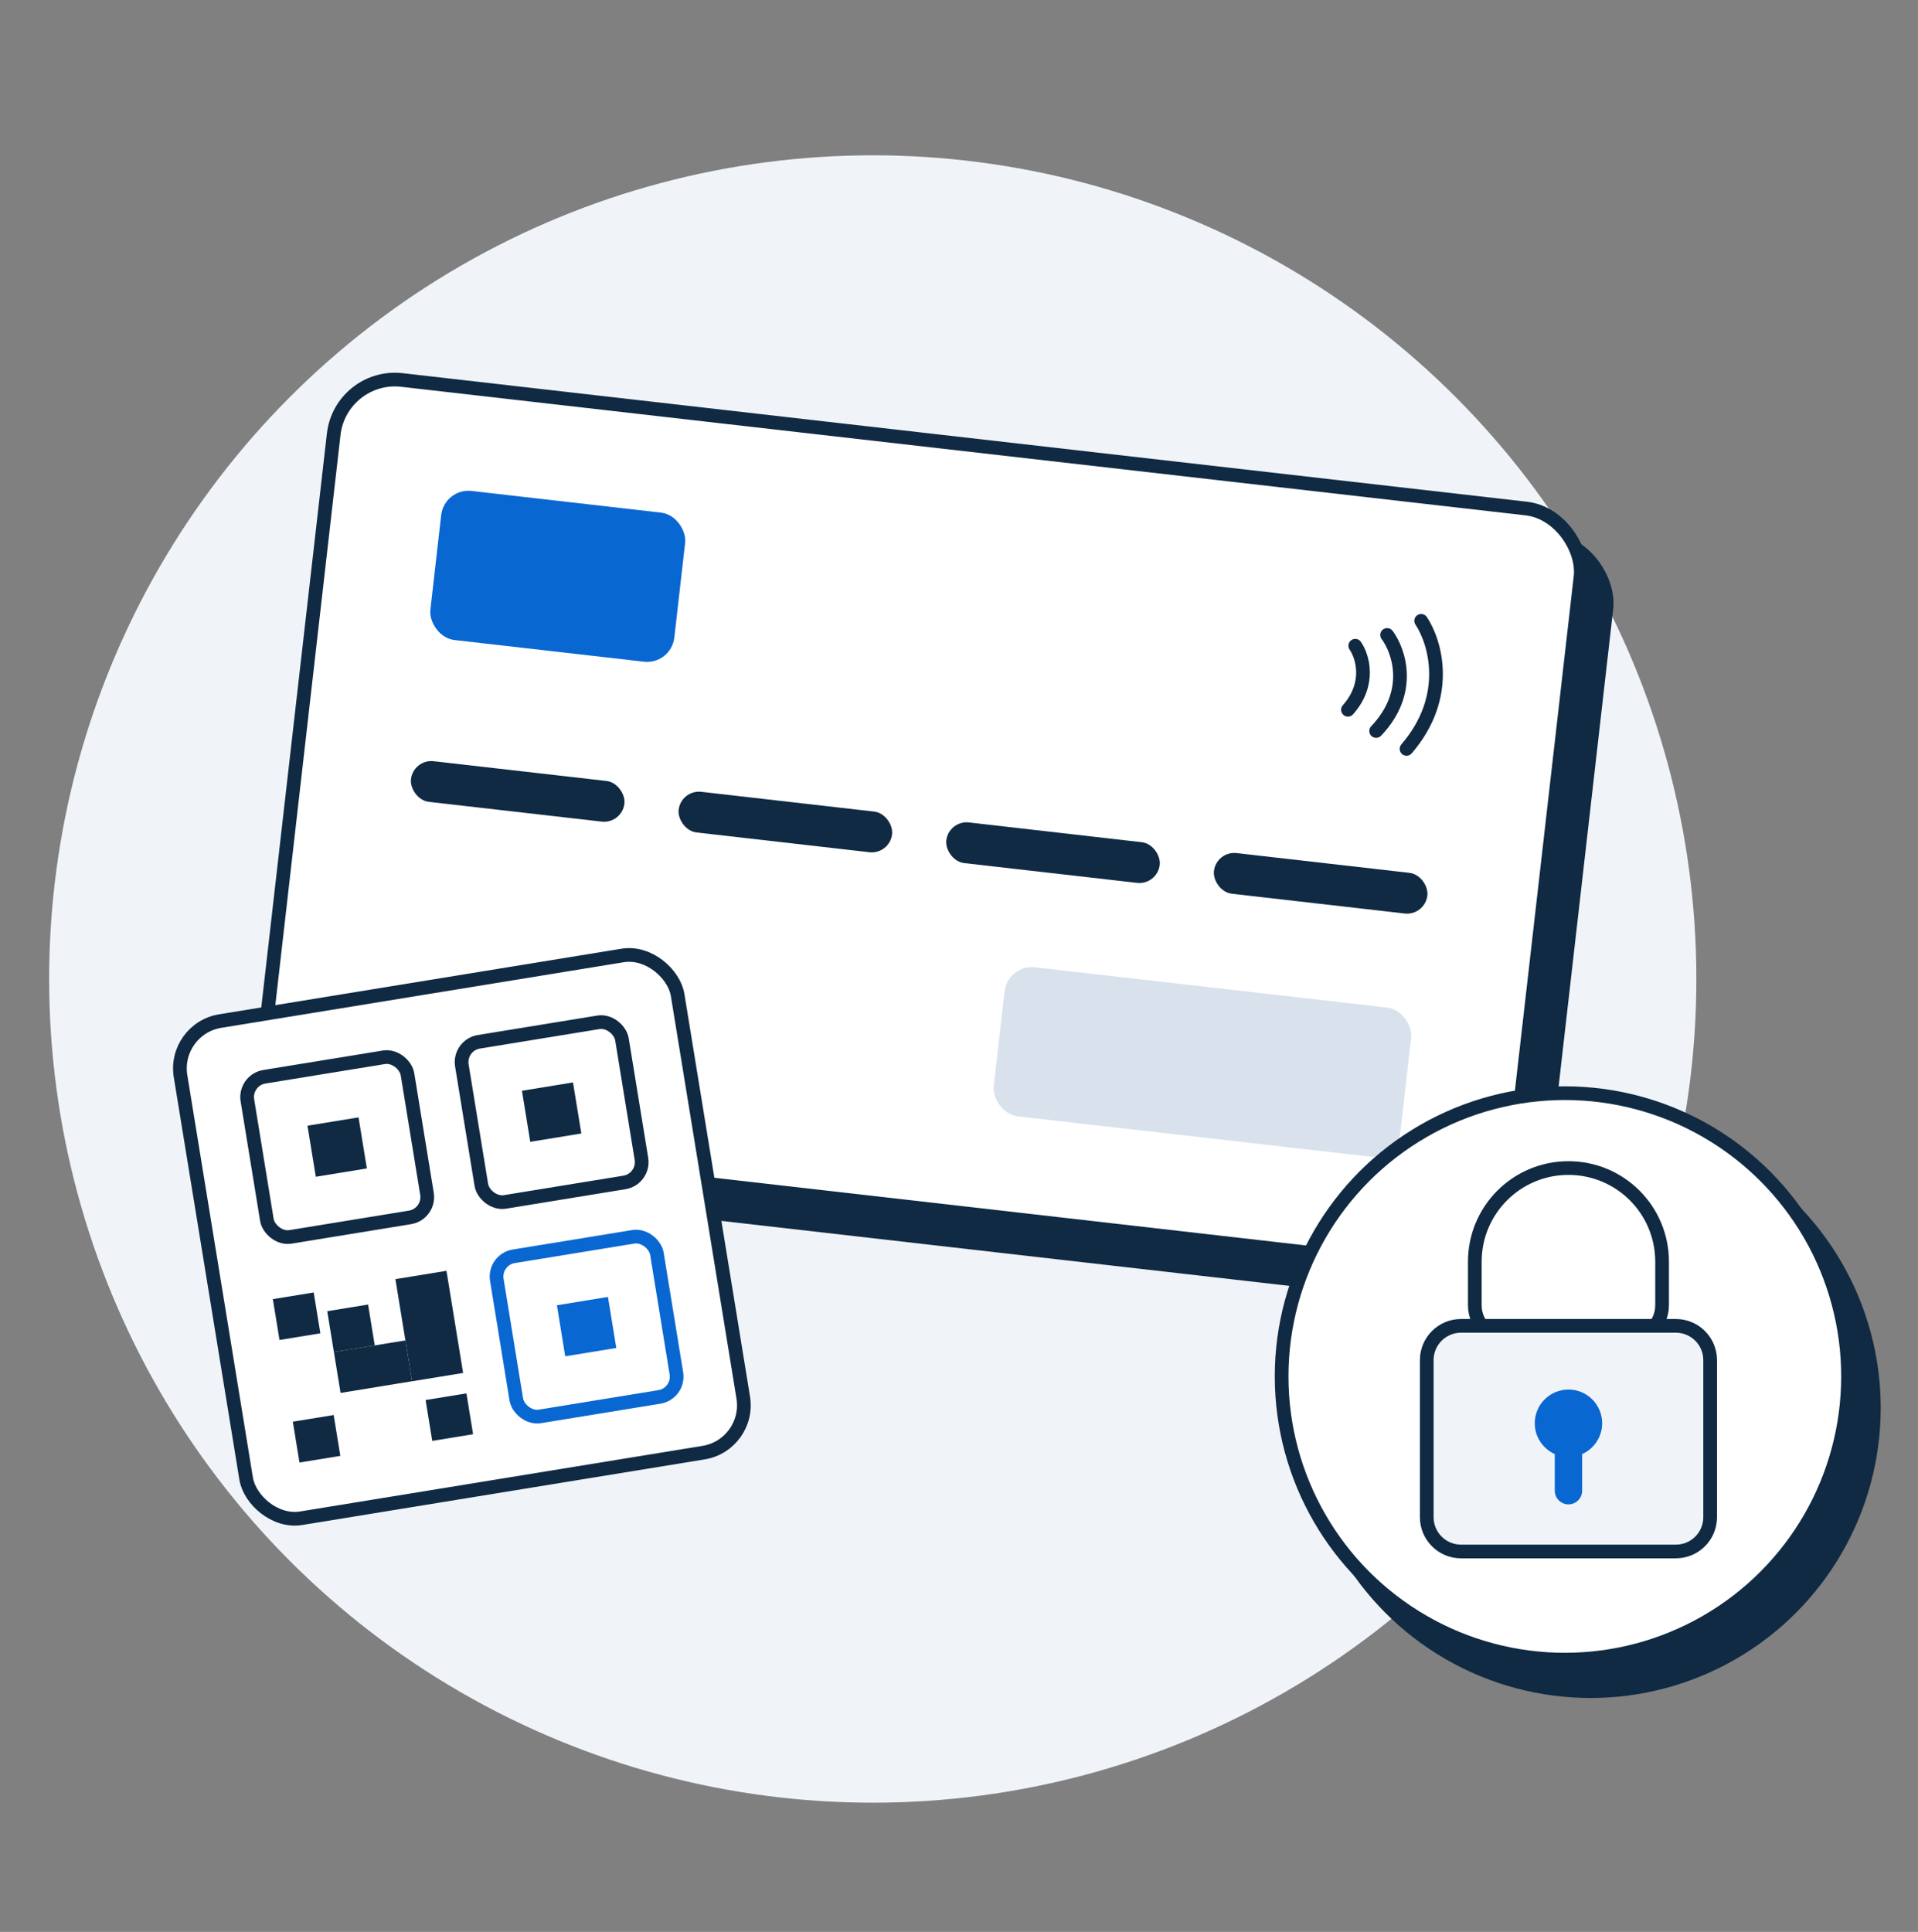 <svg width="140" height="141" viewBox="0 0 140 141" fill="none" xmlns="http://www.w3.org/2000/svg">
<rect x="0" y="0" width="140" height="141" fill="#808080" stroke="none"/>
<circle cx="63.705" cy="71.453" r="60.117" fill="#F0F4F8"/>
<rect x="26.755" y="29.52" width="91.604" height="55.761" rx="4.5" transform="rotate(6.523 26.755 29.52)" fill="#102A43" stroke="#102A43"/>
<circle cx="116.106" cy="102.757" r="20.672" fill="#102A43" stroke="#102A43"/>
<rect x="24.869" y="27.222" width="91.604" height="55.761" rx="4.5" transform="rotate(6.523 24.869 27.222)" fill="white" stroke="#102A43"/>
<rect x="32.431" y="35.605" width="17.922" height="10.952" rx="2" transform="rotate(6.523 32.431 35.605)" fill="#0967D2"/>
<rect x="73.553" y="70.37" width="29.869" height="10.952" rx="2" transform="rotate(6.523 73.553 70.37)" fill="#D9E2EC"/>
<rect x="30.168" y="55.387" width="15.681" height="2.987" rx="1.493" transform="rotate(6.523 30.168 55.387)" fill="#102A43"/>
<rect x="49.706" y="57.621" width="15.681" height="2.987" rx="1.493" transform="rotate(6.523 49.706 57.621)" fill="#102A43"/>
<rect x="69.242" y="59.857" width="15.681" height="2.987" rx="1.493" transform="rotate(6.523 69.242 59.857)" fill="#102A43"/>
<rect x="88.778" y="62.093" width="15.681" height="2.987" rx="1.493" transform="rotate(6.523 88.778 62.093)" fill="#102A43"/>
<path d="M98.925 47.13C99.451 47.892 100.082 49.892 98.391 51.803" stroke="#102A43" stroke-linecap="round"/>
<path d="M101.25 46.343C102.11 47.494 103.155 50.506 100.448 53.352" stroke="#102A43" stroke-linecap="round"/>
<path d="M103.734 45.312C104.751 46.831 105.962 50.827 102.666 54.657" stroke="#102A43" stroke-linecap="round"/>
<rect x="12.615" y="75.087" width="36.764" height="36.764" rx="3.5" transform="rotate(-9.258 12.615 75.087)" fill="white" stroke="#102A43"/>
<rect x="17.817" y="78.83" width="11.84" height="11.84" rx="1.5" transform="rotate(-9.258 17.817 78.83)" stroke="#102A43"/>
<rect x="33.471" y="76.278" width="11.84" height="11.84" rx="1.5" transform="rotate(-9.258 33.471 76.278)" stroke="#102A43"/>
<rect x="36.023" y="91.933" width="11.84" height="11.84" rx="1.5" transform="rotate(-9.258 36.023 91.933)" stroke="#0967D2"/>
<rect x="23.018" y="82.573" width="2.776" height="2.776" transform="rotate(-9.258 23.018 82.573)" fill="#102A43" stroke="#102A43"/>
<rect x="38.672" y="80.022" width="2.776" height="2.776" transform="rotate(-9.258 38.672 80.022)" fill="#102A43" stroke="#102A43"/>
<rect x="20.49" y="95.23" width="2.021" height="2.021" transform="rotate(-9.258 20.49 95.23)" fill="#102A43" stroke="#102A43"/>
<rect x="24.46" y="96.112" width="2.021" height="2.021" transform="rotate(-9.258 24.46 96.112)" fill="#102A43" stroke="#102A43"/>
<rect x="29.436" y="93.772" width="2.776" height="6.553" transform="rotate(-9.258 29.436 93.772)" fill="#102A43" stroke="#102A43"/>
<rect x="31.638" y="102.595" width="2.021" height="2.021" transform="rotate(-9.258 31.638 102.595)" fill="#102A43" stroke="#102A43"/>
<rect x="24.947" y="99.094" width="4.287" height="2.021" transform="rotate(-9.258 24.947 99.094)" fill="#102A43" stroke="#102A43"/>
<rect x="21.948" y="104.175" width="2.021" height="2.021" transform="rotate(-9.258 21.948 104.175)" fill="#102A43" stroke="#102A43"/>
<rect x="40.65" y="95.264" width="3.776" height="3.776" transform="rotate(-9.258 40.65 95.264)" fill="#0967D2"/>
<circle cx="114.221" cy="100.458" r="20.672" fill="white" stroke="#102A43"/>
<path d="M110.151 97.769H118.82C120.201 97.769 121.32 96.649 121.32 95.269V92.086C121.32 88.308 118.263 85.251 114.485 85.251C110.708 85.251 107.651 88.308 107.651 92.086V95.269C107.651 96.649 108.77 97.769 110.151 97.769Z" stroke="#102A43"/>
<path d="M122.328 96.768H106.643C105.262 96.768 104.143 97.888 104.143 99.268V110.735C104.143 112.116 105.262 113.235 106.643 113.235H122.328C123.709 113.235 124.828 112.116 124.828 110.735V99.268C124.828 97.888 123.709 96.768 122.328 96.768Z" fill="#F0F4F8" stroke="#102A43"/>
<path d="M114.486 105.846V108.798" stroke="#0967D2" stroke-width="2" stroke-linecap="round" stroke-linejoin="round"/>
<path d="M114.486 106.338C115.845 106.338 116.946 105.237 116.946 103.878C116.946 102.519 115.845 101.417 114.486 101.417C113.127 101.417 112.025 102.519 112.025 103.878C112.025 105.237 113.127 106.338 114.486 106.338Z" fill="#0967D2"/>
</svg>
